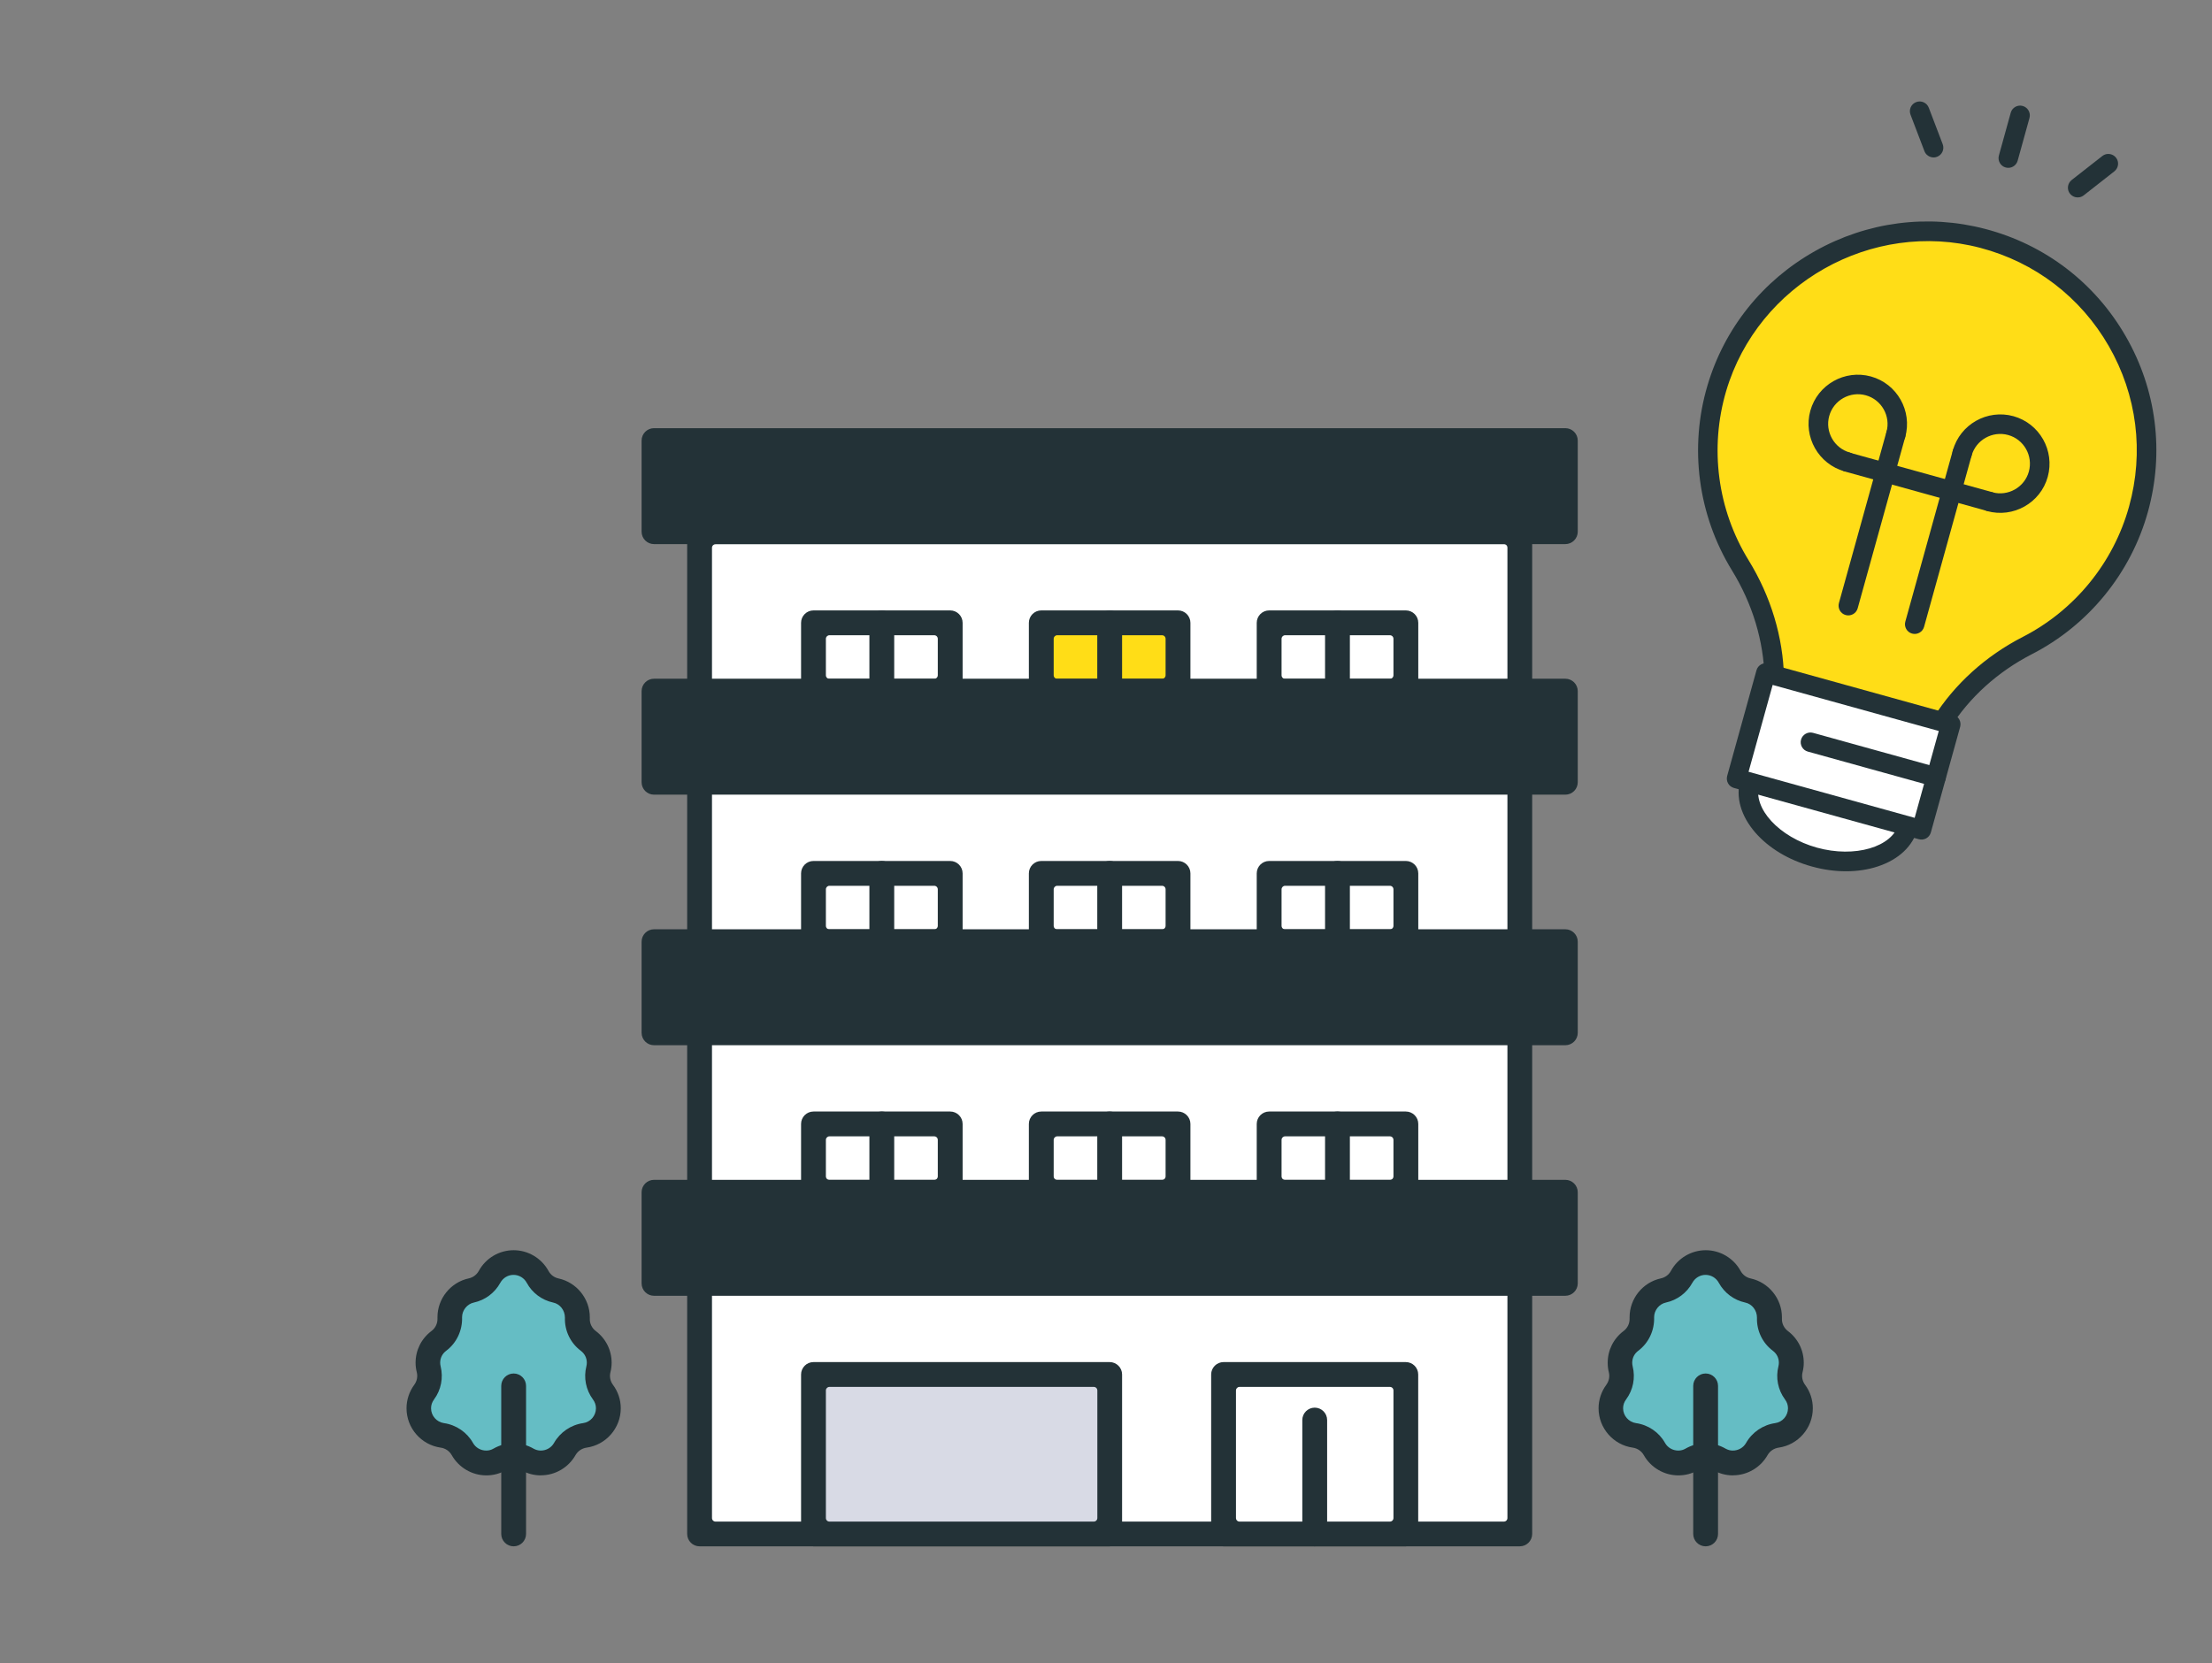 <?xml version="1.0" encoding="UTF-8"?><svg id="_レイヤー_1" xmlns="http://www.w3.org/2000/svg" viewBox="0 0 310.15 233.26"><rect x="0" y="0" width="310.15" height="233.26" fill="#808080" stroke="none"/><defs><style>.cls-1{fill:#fff;}.cls-2{fill:#ffdd17;}.cls-3{fill:#d8dae5;}.cls-4{fill:#233237;}.cls-5{fill:#65bdc4;}</style></defs><path class="cls-4" d="m281.22,23.49c-.73-.2-1.15-.96-.95-1.68l1.66-6c.2-.73.96-1.15,1.68-.95s1.15.96.95,1.68l-1.66,6c-.2.73-.96,1.15-1.68.95Z"/><path class="cls-4" d="m270.74,22.03c-.4-.11-.75-.41-.91-.83l-1.95-5.11c-.27-.71.08-1.5.79-1.77.71-.27,1.5.08,1.77.79l1.95,5.11c.27.71-.08,1.5-.79,1.77-.28.11-.58.12-.85.04Z"/><path class="cls-4" d="m290.95,27.64c-.27-.08-.52-.24-.71-.47-.47-.59-.36-1.45.23-1.92l4.3-3.37c.59-.47,1.45-.36,1.92.23.47.59.36,1.45-.23,1.92l-4.3,3.37c-.36.28-.81.35-1.21.24Z"/><path class="cls-2" d="m299.84,71.41c4.58-16.51-5.21-33.61-21.84-37.97-15.99-4.2-32.6,5.16-37.29,21.01-2.58,8.74-1.11,17.68,3.3,24.85,2.94,4.77,4.64,10.2,4.76,15.8l.09,4.18,21.04,5.84,2.34-3.71c2.93-4.66,7.12-8.35,12.01-10.86,7.37-3.79,13.2-10.52,15.59-19.13Z"/><path class="cls-4" d="m269.54,106.43l-21.04-5.84c-.58-.16-.99-.69-1-1.29l-.09-4.18c-.11-5.21-1.69-10.44-4.56-15.11-4.77-7.76-6.03-17.22-3.44-25.95,2.37-8.01,7.71-14.69,15.05-18.83,7.33-4.13,15.82-5.24,23.9-3.12,8.39,2.2,15.38,7.55,19.7,15.06,4.32,7.51,5.42,16.25,3.11,24.6-2.39,8.61-8.32,15.9-16.28,19.98-4.78,2.46-8.75,6.05-11.48,10.38l-2.34,3.71c-.32.51-.94.75-1.52.59Zm-19.33-8.2l19.08,5.29,1.79-2.85c2.99-4.74,7.33-8.67,12.55-11.35,7.28-3.74,12.71-10.4,14.89-18.28,2.12-7.64,1.11-15.63-2.84-22.5-3.95-6.87-10.35-11.76-18.02-13.78-15.19-3.99-31.17,5.02-35.63,20.08-2.36,7.99-1.22,16.65,3.15,23.74,3.13,5.09,4.84,10.79,4.96,16.49l.07,3.16Z"/><path class="cls-4" d="m258.64,66.11c-3.67-1.02-5.82-4.83-4.81-8.5,1.02-3.67,4.83-5.82,8.5-4.81,3.67,1.02,5.82,4.83,4.81,8.5-.2.73-.96,1.15-1.68.95s-1.15-.96-.95-1.68c.61-2.21-.69-4.52-2.9-5.13-2.21-.61-4.52.69-5.13,2.9s.69,4.52,2.9,5.13c.73.2,1.15.96.95,1.68s-.96,1.15-1.68.95Z"/><path class="cls-4" d="m258.79,86.26c-.73-.2-1.15-.96-.95-1.68l6.66-24c.2-.73.96-1.15,1.68-.95s1.15.96.95,1.68l-6.66,24c-.2.73-.96,1.15-1.68.95Z"/><path class="cls-4" d="m278.61,71.67c-.73-.2-1.15-.96-.95-1.68s.96-1.15,1.68-.95c2.21.61,4.52-.69,5.13-2.9.61-2.21-.69-4.52-2.9-5.13-2.21-.61-4.52.69-5.13,2.9-.2.73-.96,1.15-1.68.95s-1.15-.96-.95-1.68c1.02-3.67,4.83-5.82,8.5-4.81,3.67,1.02,5.82,4.83,4.81,8.5s-4.83,5.82-8.5,4.81Z"/><path class="cls-4" d="m268.1,88.86c-.73-.2-1.15-.96-.95-1.68l6.66-24c.2-.73.96-1.15,1.68-.95s1.15.96.95,1.68l-6.66,24c-.2.73-.96,1.15-1.68.95Z"/><path class="cls-4" d="m278.62,71.66l-19.98-5.54c-.73-.2-1.15-.96-.95-1.68s.96-1.15,1.68-.95l19.98,5.54c.73.2,1.15.96.95,1.68s-.96,1.15-1.68.95Z"/><ellipse class="cls-1" cx="256.45" cy="112.79" rx="7.69" ry="11.53" transform="translate(79.21 329.75) rotate(-74.49)"/><path class="cls-4" d="m254.03,121.52c-3.23-.89-6.04-2.59-7.93-4.77-2.02-2.34-2.76-4.97-2.08-7.4.68-2.43,2.66-4.3,5.6-5.27,2.74-.9,6.03-.9,9.25,0s6.04,2.59,7.93,4.77c2.02,2.34,2.76,4.97,2.08,7.4-.68,2.43-2.66,4.3-5.6,5.27-2.74.9-6.03.9-9.25,0Zm4.11-14.82c-5.31-1.47-10.57.07-11.49,3.37-.92,3.3,2.8,7.34,8.11,8.81,5.31,1.47,10.57-.07,11.49-3.37s-2.8-7.34-8.11-8.81Z"/><rect class="cls-1" x="245.05" y="97.69" width="26.91" height="15.38" transform="translate(37.58 -65.27) rotate(15.5)"/><path class="cls-4" d="m243.12,110.51c-.35-.1-.65-.33-.82-.64-.18-.32-.22-.69-.13-1.04l4.11-14.82c.2-.73.96-1.15,1.68-.95l25.93,7.19c.35.1.65.33.82.64.18.32.22.69.13,1.04l-4.11,14.82c-.2.73-.96,1.15-1.68.95l-25.93-7.19Zm26.3,5.88h0s0,0,0,0Zm-20.87-20.33l-3.38,12.18,23.29,6.46,3.38-12.18-23.29-6.46Z"/><path class="cls-4" d="m253.48,105.41c-.73-.2-1.15-.96-.95-1.68s.96-1.15,1.68-.95l17.62,4.89c.73.2,1.15.96.95,1.68-.2.73-.96,1.15-1.68.95l-17.62-4.89Z"/><path class="cls-5" d="m75.85,204.68c-.59,0-1.15-.15-1.66-.44-.66-.38-1.41-.58-2.17-.58s-1.51.2-2.17.58c-.51.3-1.07.44-1.66.44-1.2,0-2.31-.65-2.91-1.71-.66-1.17-1.85-1.98-3.18-2.16-1.64-.23-2.87-1.65-2.87-3.3,0-.71.23-1.39.66-1.97.77-1.04,1.03-2.36.72-3.62-.07-.26-.1-.53-.1-.79,0-1.06.49-2.03,1.34-2.67,1.13-.85,1.77-2.2,1.73-3.61v-.11c0-1.56,1.1-2.93,2.62-3.26,1.23-.27,2.28-1.05,2.89-2.16.59-1.08,1.71-1.75,2.93-1.75s2.34.67,2.93,1.75c.6,1.11,1.66,1.89,2.89,2.16,1.52.33,2.63,1.7,2.63,3.26v.12c-.05,1.41.6,2.76,1.73,3.6.85.64,1.34,1.61,1.34,2.67,0,.26-.03.53-.1.79-.31,1.26-.05,2.58.72,3.62.43.58.66,1.27.66,1.97,0,1.66-1.23,3.07-2.87,3.3-1.33.18-2.52.99-3.18,2.16-.59,1.05-1.71,1.71-2.91,1.71Z"/><path class="cls-4" d="m75.85,206.92c-.99,0-1.93-.25-2.78-.75-.31-.18-.68-.28-1.05-.28s-.74.1-1.05.28c-.85.5-1.79.75-2.78.75-2,0-3.86-1.09-4.85-2.84-.32-.57-.89-.96-1.54-1.05-2.74-.38-4.8-2.75-4.8-5.52,0-1.19.38-2.33,1.09-3.3.37-.51.5-1.14.35-1.75-.11-.44-.17-.89-.17-1.33,0-1.77.81-3.39,2.23-4.46.55-.41.86-1.06.84-1.75v-.19c0-2.6,1.84-4.89,4.39-5.44.6-.13,1.1-.51,1.4-1.04.98-1.8,2.86-2.91,4.89-2.91s3.91,1.12,4.89,2.91c.29.54.8.92,1.4,1.05,2.54.55,4.39,2.84,4.39,5.44v.18c-.03.69.29,1.34.83,1.75,1.42,1.07,2.23,2.69,2.23,4.46,0,.45-.06.9-.17,1.33-.15.61-.02,1.25.35,1.75.72.97,1.1,2.11,1.1,3.3,0,2.77-2.06,5.14-4.8,5.52-.64.09-1.22.48-1.54,1.04-.99,1.75-2.85,2.84-4.85,2.84Zm-3.83-4.5c.98,0,1.95.26,2.79.75.3.17.65.27,1.01.27.78,0,1.49-.41,1.86-1.07.85-1.5,2.37-2.54,4.08-2.78,1.03-.14,1.8-1.04,1.8-2.08,0-.45-.14-.86-.42-1.24-.99-1.34-1.33-3.04-.92-4.66.04-.16.06-.33.06-.49,0-.67-.3-1.27-.85-1.68-1.45-1.09-2.28-2.82-2.22-4.64,0-1.03-.69-1.92-1.65-2.12-1.58-.34-2.94-1.35-3.71-2.78-.37-.68-1.08-1.1-1.85-1.1s-1.47.42-1.85,1.11c-.78,1.42-2.13,2.43-3.71,2.77-.94.2-1.65,1.09-1.65,2.05.06,1.87-.77,3.62-2.22,4.71-.55.41-.85,1.01-.85,1.68,0,.16.02.33.06.49.4,1.62.07,3.32-.92,4.66-.28.38-.42.79-.42,1.24,0,1.04.78,1.93,1.8,2.08,1.71.24,3.24,1.28,4.08,2.78.37.66,1.08,1.07,1.86,1.07h0c.36,0,.71-.09,1.01-.27.85-.49,1.81-.75,2.79-.75Z"/><path class="cls-4" d="m72.02,216.87c-.96,0-1.74-.78-1.74-1.74v-20.76c0-.96.78-1.74,1.74-1.74s1.74.78,1.74,1.74v20.76c0,.96-.78,1.74-1.74,1.74Z"/><path class="cls-5" d="m242.99,204.68c-.59,0-1.15-.15-1.66-.44-.66-.38-1.41-.58-2.17-.58s-1.51.2-2.17.58c-.51.3-1.07.44-1.66.44-1.2,0-2.31-.65-2.91-1.71-.66-1.17-1.85-1.98-3.18-2.16-1.64-.23-2.87-1.65-2.87-3.3,0-.71.23-1.39.66-1.97.77-1.05,1.03-2.37.72-3.62-.07-.26-.1-.53-.1-.79,0-1.06.49-2.03,1.34-2.67,1.13-.85,1.77-2.2,1.73-3.61v-.11c0-1.56,1.1-2.93,2.62-3.26,1.23-.27,2.28-1.05,2.89-2.16.59-1.08,1.71-1.75,2.93-1.75s2.34.67,2.93,1.75c.61,1.11,1.66,1.89,2.89,2.16,1.52.33,2.62,1.7,2.62,3.26v.11c-.05,1.42.6,2.77,1.73,3.61.85.64,1.34,1.61,1.34,2.67,0,.27-.03.53-.1.79-.31,1.26-.05,2.58.72,3.62.43.58.66,1.26.66,1.97,0,1.66-1.23,3.07-2.87,3.3-1.33.18-2.52.99-3.18,2.16-.59,1.05-1.71,1.71-2.91,1.71Z"/><path class="cls-4" d="m242.99,206.92c-.99,0-1.93-.25-2.78-.75-.31-.18-.68-.28-1.05-.28s-.74.1-1.05.28c-.85.5-1.79.75-2.78.75-2,0-3.86-1.09-4.85-2.84-.32-.57-.9-.96-1.54-1.05-2.74-.38-4.8-2.75-4.8-5.52,0-1.19.38-2.33,1.09-3.3.37-.51.5-1.14.35-1.75-.11-.44-.16-.89-.16-1.33,0-1.77.81-3.39,2.23-4.46.55-.41.86-1.06.84-1.75v-.19c0-2.6,1.84-4.89,4.39-5.44.6-.13,1.11-.51,1.4-1.04.98-1.8,2.86-2.91,4.89-2.91s3.91,1.12,4.89,2.91c.29.54.8.92,1.4,1.05,2.54.55,4.39,2.84,4.39,5.44v.19c-.03.68.29,1.33.83,1.74,1.42,1.07,2.23,2.69,2.23,4.46,0,.45-.06.9-.17,1.33-.15.61-.02,1.25.35,1.75.72.97,1.09,2.11,1.09,3.3,0,2.77-2.06,5.14-4.8,5.52-.64.09-1.22.48-1.54,1.04-.99,1.75-2.85,2.84-4.85,2.84Zm-3.83-4.5c.98,0,1.95.26,2.79.75.3.17.65.27,1.01.27.78,0,1.49-.41,1.86-1.07.85-1.5,2.38-2.54,4.08-2.78,1.03-.14,1.8-1.04,1.8-2.08,0-.45-.14-.87-.42-1.24-.99-1.34-1.33-3.04-.92-4.66.04-.16.06-.33.06-.49,0-.67-.3-1.27-.85-1.68-1.45-1.09-2.28-2.82-2.22-4.64,0-1.03-.69-1.92-1.65-2.12-1.58-.34-2.93-1.35-3.71-2.78-.37-.68-1.08-1.1-1.85-1.1s-1.47.42-1.85,1.11c-.78,1.42-2.13,2.43-3.71,2.77-.94.2-1.65,1.09-1.65,2.05.06,1.87-.77,3.62-2.22,4.71-.55.41-.85,1.01-.85,1.68,0,.17.02.33.06.5.4,1.62.07,3.31-.92,4.65-.28.37-.42.79-.42,1.24,0,1.04.78,1.93,1.8,2.08,1.71.24,3.24,1.27,4.08,2.78.37.66,1.08,1.07,1.86,1.07h0c.36,0,.71-.09,1.01-.27.85-.49,1.81-.75,2.79-.75Z"/><path class="cls-4" d="m239.15,216.87c-.96,0-1.74-.78-1.74-1.74v-20.76c0-.96.78-1.74,1.74-1.74s1.74.78,1.74,1.74v20.76c0,.96-.78,1.74-1.74,1.74Z"/><rect class="cls-1" x="98.59" y="75.08" width="114" height="139.55"/><path class="cls-4" d="m98.09,216.87c-.96,0-1.74-.78-1.74-1.74V74.58c0-.96.78-1.74,1.74-1.74h115c.96,0,1.74.78,1.74,1.74v140.55c0,.96-.78,1.74-1.74,1.74h-115Zm2.24-140.55c-.28,0-.5.22-.5.5v136.08c0,.28.22.5.5.5h110.53c.28,0,.5-.22.5-.5V76.81c0-.28-.22-.5-.5-.5h-110.53Z"/><rect class="cls-1" x="114.56" y="87.86" width="18.17" height="8.58"/><path class="cls-4" d="m114.06,98.67c-.96,0-1.74-.78-1.74-1.74v-9.58c0-.96.78-1.74,1.74-1.74h19.17c.96,0,1.74.78,1.74,1.74v9.58c0,.96-.78,1.74-1.74,1.74h-19.17Zm2.24-9.58c-.28,0-.5.22-.5.5v5.11c0,.28.22.5.5.5h14.69c.28,0,.5-.22.5-.5v-5.11c0-.28-.22-.5-.5-.5h-14.69Z"/><path class="cls-4" d="m123.64,98.67c-.96,0-1.74-.78-1.74-1.74v-9.58c0-.96.78-1.74,1.74-1.74s1.74.78,1.74,1.74v9.58c0,.96-.78,1.74-1.74,1.74Z"/><rect class="cls-2" x="146.5" y="87.86" width="18.17" height="8.58"/><path class="cls-4" d="m146,98.67c-.96,0-1.74-.78-1.74-1.74v-9.58c0-.96.78-1.74,1.74-1.74h19.17c.96,0,1.74.78,1.74,1.74v9.58c0,.96-.78,1.74-1.74,1.74h-19.17Zm2.24-9.58c-.28,0-.5.22-.5.5v5.11c0,.28.22.5.5.5h14.69c.28,0,.5-.22.5-.5v-5.11c0-.28-.22-.5-.5-.5h-14.69Z"/><path class="cls-4" d="m155.59,98.67c-.96,0-1.74-.78-1.74-1.74v-9.58c0-.96.78-1.74,1.74-1.74s1.74.78,1.74,1.74v9.58c0,.96-.78,1.74-1.74,1.74Z"/><rect class="cls-1" x="178.45" y="87.86" width="18.17" height="8.58"/><path class="cls-4" d="m177.95,98.67c-.96,0-1.74-.78-1.74-1.74v-9.58c0-.96.78-1.74,1.74-1.74h19.17c.96,0,1.74.78,1.74,1.74v9.58c0,.96-.78,1.74-1.74,1.74h-19.17Zm2.24-9.58c-.28,0-.5.22-.5.5v5.11c0,.28.22.5.5.5h14.69c.28,0,.5-.22.5-.5v-5.11c0-.28-.22-.5-.5-.5h-14.69Z"/><path class="cls-4" d="m187.53,98.67c-.96,0-1.74-.78-1.74-1.74v-9.58c0-.96.78-1.74,1.74-1.74s1.74.78,1.74,1.74v9.58c0,.96-.78,1.74-1.74,1.74Z"/><rect class="cls-4" x="92.2" y="97.44" width="126.78" height="11.78"/><path class="cls-4" d="m91.7,111.45c-.96,0-1.74-.78-1.74-1.74v-12.78c0-.96.78-1.74,1.74-1.74h127.78c.96,0,1.74.78,1.74,1.74v12.78c0,.96-.78,1.74-1.74,1.74h-127.78Zm2.24-12.78c-.28,0-.5.22-.5.5v8.31c0,.28.22.5.5.5h123.3c.28,0,.5-.22.5-.5v-8.31c0-.28-.22-.5-.5-.5h-123.3Z"/><rect class="cls-4" x="92.2" y="62.3" width="126.78" height="11.78"/><path class="cls-4" d="m91.7,76.31c-.96,0-1.74-.78-1.74-1.74v-12.78c0-.96.78-1.74,1.74-1.74h127.78c.96,0,1.74.78,1.74,1.74v12.78c0,.96-.78,1.74-1.74,1.74h-127.78Zm2.24-12.78c-.28,0-.5.22-.5.5v8.31c0,.28.22.5.5.5h123.3c.28,0,.5-.22.5-.5v-8.31c0-.28-.22-.5-.5-.5h-123.3Z"/><rect class="cls-1" x="114.56" y="122.99" width="18.17" height="8.58"/><path class="cls-4" d="m114.06,133.81c-.96,0-1.74-.78-1.74-1.74v-9.58c0-.96.78-1.74,1.74-1.74h19.17c.96,0,1.74.78,1.74,1.74v9.58c0,.96-.78,1.74-1.74,1.74h-19.17Zm2.24-9.58c-.28,0-.5.22-.5.5v5.11c0,.28.22.5.5.5h14.69c.28,0,.5-.22.5-.5v-5.11c0-.28-.22-.5-.5-.5h-14.69Z"/><path class="cls-4" d="m123.64,133.81c-.96,0-1.74-.78-1.74-1.74v-9.58c0-.96.78-1.74,1.74-1.74s1.74.78,1.74,1.74v9.58c0,.96-.78,1.74-1.74,1.74Z"/><rect class="cls-1" x="146.5" y="122.99" width="18.17" height="8.58"/><path class="cls-4" d="m146,133.81c-.96,0-1.74-.78-1.74-1.74v-9.58c0-.96.78-1.74,1.74-1.74h19.17c.96,0,1.74.78,1.74,1.74v9.58c0,.96-.78,1.74-1.74,1.74h-19.17Zm2.24-9.58c-.28,0-.5.22-.5.5v5.11c0,.28.22.5.5.5h14.69c.28,0,.5-.22.5-.5v-5.11c0-.28-.22-.5-.5-.5h-14.69Z"/><path class="cls-4" d="m155.59,133.81c-.96,0-1.74-.78-1.74-1.74v-9.58c0-.96.78-1.74,1.74-1.74s1.74.78,1.74,1.74v9.58c0,.96-.78,1.74-1.74,1.74Z"/><rect class="cls-1" x="178.45" y="122.99" width="18.17" height="8.58"/><path class="cls-4" d="m177.95,133.81c-.96,0-1.74-.78-1.74-1.74v-9.58c0-.96.78-1.74,1.74-1.74h19.17c.96,0,1.74.78,1.74,1.74v9.58c0,.96-.78,1.74-1.74,1.74h-19.17Zm2.24-9.58c-.28,0-.5.22-.5.5v5.11c0,.28.22.5.5.5h14.69c.28,0,.5-.22.5-.5v-5.11c0-.28-.22-.5-.5-.5h-14.69Z"/><path class="cls-4" d="m187.53,133.81c-.96,0-1.74-.78-1.74-1.74v-9.58c0-.96.78-1.74,1.74-1.74s1.74.78,1.74,1.74v9.58c0,.96-.78,1.74-1.74,1.74Z"/><rect class="cls-4" x="92.2" y="132.58" width="126.78" height="11.78"/><path class="cls-4" d="m91.7,146.59c-.96,0-1.74-.78-1.74-1.74v-12.78c0-.96.78-1.74,1.74-1.74h127.78c.96,0,1.74.78,1.74,1.74v12.78c0,.96-.78,1.74-1.74,1.74h-127.78Zm2.24-12.78c-.28,0-.5.22-.5.5v8.31c0,.28.22.5.5.5h123.3c.28,0,.5-.22.5-.5v-8.31c0-.28-.22-.5-.5-.5h-123.3Z"/><rect class="cls-1" x="114.56" y="158.13" width="18.17" height="8.58"/><path class="cls-4" d="m114.06,168.95c-.96,0-1.74-.78-1.74-1.74v-9.58c0-.96.78-1.74,1.74-1.74h19.17c.96,0,1.74.78,1.74,1.74v9.58c0,.96-.78,1.74-1.74,1.74h-19.17Zm2.24-9.58c-.28,0-.5.22-.5.5v5.11c0,.28.22.5.5.5h14.69c.28,0,.5-.22.5-.5v-5.11c0-.28-.22-.5-.5-.5h-14.69Z"/><path class="cls-4" d="m123.64,168.95c-.96,0-1.74-.78-1.74-1.74v-9.58c0-.96.78-1.74,1.74-1.74s1.74.78,1.74,1.74v9.58c0,.96-.78,1.74-1.74,1.74Z"/><rect class="cls-1" x="146.5" y="158.13" width="18.17" height="8.58"/><path class="cls-4" d="m146,168.95c-.96,0-1.74-.78-1.74-1.74v-9.58c0-.96.78-1.74,1.74-1.74h19.17c.96,0,1.74.78,1.74,1.74v9.58c0,.96-.78,1.74-1.74,1.74h-19.17Zm2.24-9.58c-.28,0-.5.22-.5.5v5.11c0,.28.22.5.5.5h14.69c.28,0,.5-.22.5-.5v-5.11c0-.28-.22-.5-.5-.5h-14.69Z"/><path class="cls-4" d="m155.59,168.95c-.96,0-1.74-.78-1.74-1.74v-9.58c0-.96.78-1.74,1.74-1.74s1.74.78,1.74,1.74v9.58c0,.96-.78,1.74-1.74,1.74Z"/><rect class="cls-1" x="178.45" y="158.13" width="18.17" height="8.58"/><path class="cls-4" d="m177.95,168.95c-.96,0-1.74-.78-1.74-1.74v-9.58c0-.96.78-1.74,1.74-1.74h19.17c.96,0,1.74.78,1.74,1.74v9.58c0,.96-.78,1.74-1.74,1.74h-19.17Zm2.24-9.58c-.28,0-.5.22-.5.5v5.11c0,.28.22.5.5.5h14.69c.28,0,.5-.22.5-.5v-5.11c0-.28-.22-.5-.5-.5h-14.69Z"/><path class="cls-4" d="m187.53,168.95c-.96,0-1.74-.78-1.74-1.74v-9.58c0-.96.78-1.74,1.74-1.74s1.74.78,1.74,1.74v9.58c0,.96-.78,1.74-1.74,1.74Z"/><rect class="cls-3" x="114.56" y="193.27" width="40.53" height="21.36"/><path class="cls-4" d="m114.06,216.87c-.96,0-1.74-.78-1.74-1.74v-22.36c0-.96.78-1.74,1.74-1.74h41.53c.96,0,1.74.78,1.74,1.74v22.36c0,.96-.78,1.74-1.74,1.74h-41.53Zm2.24-22.36c-.28,0-.5.22-.5.5v17.89c0,.28.22.5.5.5h37.06c.28,0,.5-.22.5-.5v-17.89c0-.28-.22-.5-.5-.5h-37.06Z"/><rect class="cls-4" x="92.2" y="167.72" width="126.78" height="11.78"/><path class="cls-4" d="m91.7,181.73c-.96,0-1.74-.78-1.74-1.74v-12.78c0-.96.78-1.74,1.74-1.74h127.78c.96,0,1.74.78,1.74,1.74v12.78c0,.96-.78,1.74-1.74,1.74h-127.78Zm2.24-12.78c-.28,0-.5.22-.5.5v8.31c0,.28.22.5.5.5h123.3c.28,0,.5-.22.5-.5v-8.31c0-.28-.22-.5-.5-.5h-123.3Z"/><rect class="cls-1" x="172.06" y="193.27" width="24.55" height="21.36"/><path class="cls-4" d="m171.56,216.87c-.96,0-1.74-.78-1.74-1.74v-22.36c0-.96.78-1.74,1.74-1.74h25.55c.96,0,1.74.78,1.74,1.74v22.36c0,.96-.78,1.74-1.74,1.74h-25.55Zm2.24-22.36c-.28,0-.5.22-.5.5v17.89c0,.28.22.5.5.5h21.08c.28,0,.5-.22.5-.5v-17.89c0-.28-.22-.5-.5-.5h-21.08Z"/><path class="cls-4" d="m184.34,216.87c-.96,0-1.74-.78-1.74-1.74v-15.97c0-.96.78-1.74,1.74-1.74s1.74.78,1.74,1.74v15.97c0,.96-.78,1.74-1.74,1.74Z"/></svg>